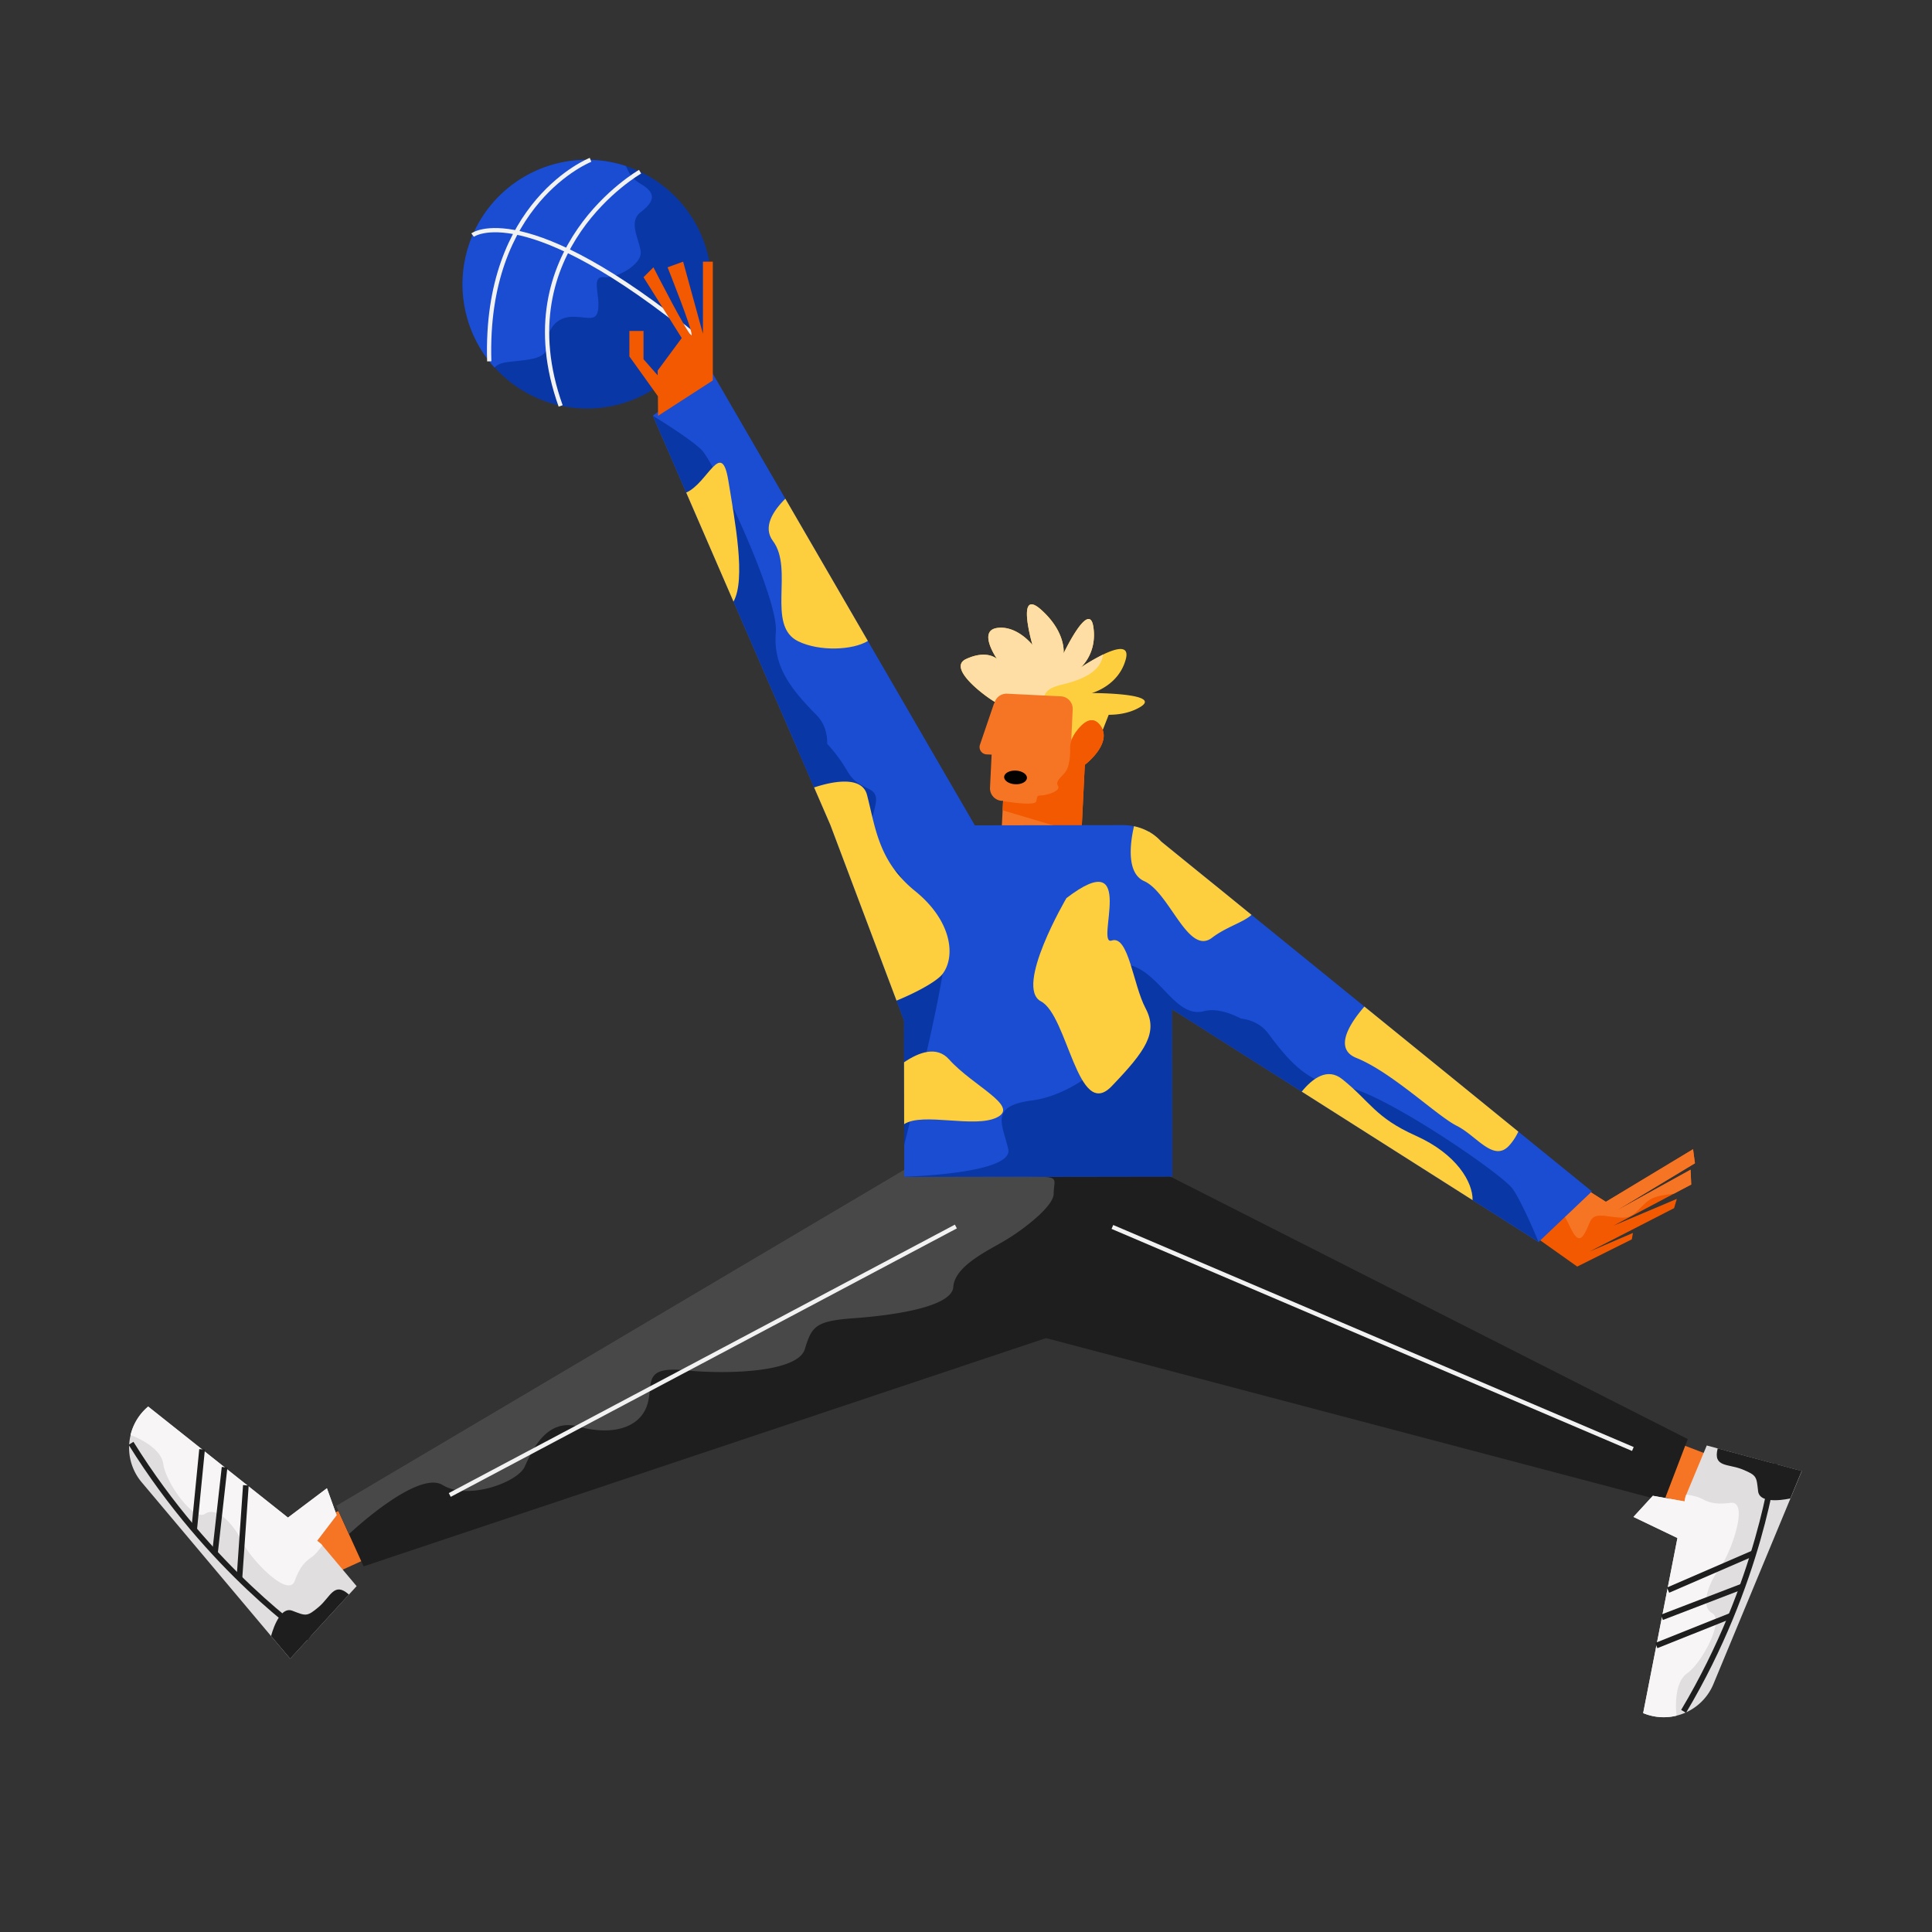 <svg id="Capa_1" data-name="Capa 1" xmlns="http://www.w3.org/2000/svg" viewBox="0 0 1366 1366"><rect x="0" y="0" width="1366" height="1366" fill="#333333" stroke="none"/><title>Mesa de trabajo 2</title><path d="M772,490s19-5,24-24c2.69-10.22-6.77-7.71-16.09-3.21A146.4,146.4,0,0,0,764.06,472c.91-.81,11.82-10.75,8.94-29-3-19-21,19-21,19s2-15-16-31-6,25-6,25-11-14-25-12,0,22,0,22-7-7-22,0,20,31,22,31h47l-1,39h9l3.42-18.82L777,523l6.9-17.62c7,0,15.07-1.25,22.1-5.38C823,490,772,490,772,490Z" fill="#fdcf3f"/><path d="M779.91,462.79C778.5,474.29,766.39,480.37,751,484c-12.08,2.84-12.55,6.7-14,13H705c-2,0-37-24-22-31s22,0,22,0-14-20,0-22,25,12,25,12-12-41,6-25,16,31,16,31,18-38,21-19c2.88,18.21-8,28.15-8.94,29A146.4,146.4,0,0,1,779.91,462.79Z" fill="#fedea4"/><rect x="1118.91" y="1013.54" width="93" height="39" transform="translate(446.29 -348.34) rotate(20.95)" fill="#f67524"/><polygon points="654.26 923.58 1176.51 1061.38 1193.31 1017.48 711.81 773.22 654.26 923.58" fill="#1e1e1e"/><path d="M1168.63,1057.57l22.42,4,.7-3.56,15-36,67.18,18.13-62.47,150.55a38,38,0,0,1-49.66,20.54l24.24-123.8-31.1-14.92Z" fill="#e0dede"/><path d="M1265.84,1059.44s-21.62,5.13-22.79-5.1-.78-11.15-10.94-15.36-21.13-1.28-17.62-14.94l59.39,16Z" fill="#1e1e1e"/><path d="M1168.63,1057.57l22.42,4,.7-3.56.53-1.27a50,50,0,0,1,8.93,2c4.62,1.91,8.47,5.68,22.24,3.81s.28,35.85-7.42,46-14.32,27.29-5.46,32-7,35-17.63,42.49-7.55,30-7.55,30h0a37.79,37.79,0,0,1-23.63-1.8l24.24-123.8-31.1-14.92Z" fill="#f7f5f5"/><path d="M1254.49,1034.83S1244.6,1119,1190.36,1210" fill="none" stroke="#1e1e1e" stroke-miterlimit="10" stroke-width="4"/><line x1="1171.09" y1="1163.46" x2="1224.06" y2="1142.3" fill="none" stroke="#1e1e1e" stroke-miterlimit="10" stroke-width="4"/><line x1="1175" y1="1143.52" x2="1232.01" y2="1121.63" fill="none" stroke="#1e1e1e" stroke-miterlimit="10" stroke-width="4"/><line x1="1179.39" y1="1124.29" x2="1239.86" y2="1098.09" fill="none" stroke="#1e1e1e" stroke-miterlimit="10" stroke-width="4"/><line x1="786.5" y1="867.5" x2="1154.5" y2="1024.5" fill="none" stroke="#f2f2f2" stroke-miterlimit="10" stroke-width="3"/><rect x="214.05" y="1060.58" width="93" height="39" transform="translate(-423.65 204.68) rotate(-24.45)" fill="#f67524"/><path d="M238,1071.28l-13.81,18.09,2.84,2.26,25.11,29.84-47,51.31L100.21,1048.07a37.84,37.84,0,0,1-8.79-27.72,37.43,37.43,0,0,1,.92-5.67,37.82,37.82,0,0,1,12.47-20.15L203.59,1073l27.56-20.76Z" fill="#e0dede"/><path d="M191.66,1156.74s5.38-21.56,15-17.89,10.27,4.43,18.68-2.66,10.85-18.16,21.37-8.77l-41.55,45.36Z" fill="#1e1e1e"/><path d="M238,1071.28l-13.81,18.09,2.84,2.26.88,1a49.63,49.63,0,0,1-5.84,7c-3.82,3.22-8.93,4.91-13.61,18s-32-16.23-37.4-27.73-17.66-25.27-26-19.59-27.89-22.27-29.62-35.2-23.16-20.5-23.16-20.5h0a37.82,37.82,0,0,1,12.47-20.15L203.59,1073l27.56-20.76Z" fill="#f7f5f5"/><path d="M218.73,1158s-70.16-47.47-126.08-137.52" fill="none" stroke="#1e1e1e" stroke-miterlimit="10" stroke-width="4"/><line x1="142.87" y1="1024.76" x2="137.29" y2="1081.53" fill="none" stroke="#1e1e1e" stroke-miterlimit="10" stroke-width="4"/><line x1="158.78" y1="1037.4" x2="152" y2="1098.09" fill="none" stroke="#1e1e1e" stroke-miterlimit="10" stroke-width="4"/><line x1="173.84" y1="1050.15" x2="169.29" y2="1115.89" fill="none" stroke="#1e1e1e" stroke-miterlimit="10" stroke-width="4"/><polygon points="769.1 936.21 257.08 1107.48 246.71 1084.68 237.62 1064.69 662.77 813.13 702.47 789.64 721.26 830.98 734.26 859.56 769.1 936.21" fill="#1e1e1e"/><path d="M745,844c0,4.07-4.51,9.79-10.74,15.56A149.87,149.87,0,0,1,709,878c-14,8-34,18-35,32s-42,20-70,22-30,6-35,22-53,18-84.8,14.84S463,980,457,995s-25,20-47.89,13.67S376,1026,371,1037s-40,24-58,13-66.29,34.68-66.29,34.68l-9.09-20L662.77,813.13A54.56,54.56,0,0,1,671,817c13.55,7.84,34.72,12.13,50.26,14a148.74,148.74,0,0,0,15.18,1.12C748.89,832.2,745,835,745,844Z" fill="#494848"/><path d="M503,201a87.93,87.93,0,1,1-60.43-83.59A88,88,0,0,1,503,201Z" fill="#0a37a6"/><path d="M453,178c1,9-17,19-26,18s-3,12-4,22-7,6-18,6-18,8-17.93,19.16S375,254,359,256c-5,.63-7.69,2.05-9.32,3.95a88,88,0,0,1,92.89-142.54c2.08,4.61,3.85,8.75,10.43,12.59,12,7,9,13,0,20S452,169,453,178Z" fill="#1a4dd1"/><path d="M452.57,121.41S356.81,176.05,396.4,287" fill="none" stroke="#f2f2f2" stroke-miterlimit="10" stroke-width="3"/><path d="M417.54,113s-75.2,29.49-71.62,142.48" fill="none" stroke="#f2f2f2" stroke-miterlimit="10" stroke-width="3"/><path d="M334.15,166.21s36.64-27.7,160,73.3" fill="none" stroke="#f2f2f2" stroke-miterlimit="10" stroke-width="3"/><path d="M767,540.77l-2.37,48.35-1.52-.08-54.89-2.69.67-13.43.26-5.54.06-1.17-.86,0a8.85,8.85,0,0,1-8.37-9.24l1.14-23.43-3.58-.16a5.19,5.19,0,0,1-4.66-6.87l10-29.34.1.35a8.84,8.84,0,0,1,9.07-7.05l38,1.86a8.84,8.84,0,0,1,8.39,9.24l-1,21.48c.09-.17.83-1.58,2-3.44.57-.9,1.26-1.9,2-2.92a1,1,0,0,0,.15-.19c4.2-5.47,10.82-11.22,16.46-3.42C787.07,525.6,767,540.77,767,540.77Z" fill="#f67524"/><ellipse cx="718.05" cy="549.68" rx="4.84" ry="8.07" transform="translate(133.93 1240.01) rotate(-87.2)" fill="#040101"/><path d="M767,540.77l-2.37,48.35-1.52-.08-54.22-16.12.26-5.54.37-.92s22,3.7,23.09.24-.22-4.12,3.9-4.33,13.68-3.15,11.55-6.68,2.36-6,5.3-10,3.47-12.57,3.25-16.69c-.15-2.89,1.22-6.65,2.8-9.44a15.61,15.61,0,0,1,2-2.92,1,1,0,0,0,.15-.19c4.2-5.47,10.82-11.22,16.46-3.42C787.07,525.6,767,540.77,767,540.77Z" fill="#f25900"/><path d="M639.34,832.1V832l0-22.21h0l0-14.94v-.24l-.07-43.51-.05-29.61,0-16.22v-1.41l0-24.2-.09-50.4v-6.56l0-8.58V614c0-12,7.93-22.34,19.5-27.3a37.91,37.91,0,0,1,10.77-2.86,37,37,0,0,1,4.62-.28l15.35,0,104.2-.18a39.7,39.7,0,0,1,8.38.87,37.51,37.51,0,0,1,10.67,4l.6.34A33.79,33.79,0,0,1,821,595a27.8,27.8,0,0,1,7.42,18.66l0,8.91,0,21.29h0l.1,61.86v7.84l0,16.39.06,35.33.1,52.77,0,13.76Z" fill="#1a4dd1"/><polygon points="1198.39 822.47 1142.74 856.05 1195.3 827.02 1195.77 837.48 1183.45 844.01 1140.9 866.55 1185.57 847.67 1183.66 854.2 1123.92 884.86 1154.55 871.75 1153.76 876.26 1115.16 895.52 1086.59 875.26 1104.73 857.58 1121.7 841.02 1135.42 849.72 1197.06 812.53 1198.39 822.47" fill="#f25900"/><path d="M1198.39,822.47l-55.65,33.58,52.56-29,.47,10.46L1183.45,844c-15.45,1.76-17.23,3.56-24.37,10.84s-9.92,6.76-23.25,4.95-10.22,4.53-16.23,13.47S1108.94,861.17,1105,859c-.41-.24-.5-.72-.3-1.41l17-16.56,13.72,8.7,61.64-37.19Z" fill="#f67524"/><polygon points="1125.53 842.36 1087.81 878.16 1041.18 848.54 985.37 813.1 920.39 771.82 919.77 771.43 903.88 761.34 847.05 725.25 828.57 713.52 821.58 709.08 810.19 701.84 810.46 688.25 810.58 682.07 811.73 624.51 812.45 588.16 812.45 588.02 813.05 588.5 820.98 594.95 849.22 617.88 862.94 629.03 884.87 646.85 964.68 711.68 966.44 713.11 1023.11 759.16 1073.5 800.09 1079.57 805.02 1125.53 842.36" fill="#1a4dd1"/><polygon points="705.26 611.16 666 698 664.34 701.07 645 737 639.15 721.47 633.88 707.49 587.1 583.27 575.61 556.76 575.1 555.59 564.42 530.97 540.82 476.56 518.61 425.36 509.89 405.26 485.18 348.29 461.6 293.93 502.85 262.25 532.56 313.48 555.26 352.6 569.06 376.39 605.7 439.55 613.62 453.2 672.62 554.9 681.49 570.19 689.2 583.48 705.26 611.16" fill="#1a4dd1"/><path d="M497,185v51l-14-51-11,4s18,45,17,48-27-48-27-48l-7,7,27,43-17,23,0,3.37L455,254V234H445v18l20.16,28.13.12,13.88L504,269V185Z" fill="#f25900"/><path d="M667,678c-3-11-25.82-30.84-28-48.76l0-.21c-2.05-18-8-12-20-20s-3-25,0-40-11-8-20-24a110.71,110.71,0,0,0-14.14-19.1c.13-7.17-1.76-14.47-7.61-20.41C559,487,546.47,471.07,548.55,447s-43.36-120.34-52.83-129.24-34-23.71-34-23.71L564.47,530.88l-.05.09,10.68,24.62,12,27.68,52,138.2.12,73.12,0,15.18c.17-.68,18-70.71,25-108.7C666.54,689.29,667.71,680.59,667,678Z" fill="#0a37a6"/><path d="M1087.75,878s-10.8-26.52-18.12-37.27-95.27-70.63-119.42-72.33-37.88-16.55-53.34-37.48c-5.06-6.85-12.16-9.83-19.43-10.76-8.29-4.26-18-7.41-26.44-5.18s-15.55-2.63-22.44-9.32c-5.77-5.6-11.49-12.46-18.1-17.43A35.11,35.11,0,0,0,801,683c-20-7-14,28-9,44s-31,47-62,51-21,17-17.13,34.53c3.73,16.84-68,19.3-73.53,19.46v.11l189.45-.33,0-13.76-.1-52.77-.06-35.33,0-16.39,18.48,11.73,56.83,36.09,0-.06Z" fill="#0a37a6"/><line x1="675.84" y1="867.19" x2="318" y2="1057" fill="none" stroke="#f2f2f2" stroke-miterlimit="10" stroke-width="3"/><path d="M613.62,453.2c-10.86,6.56-34.06,7.5-49.12.3-23-11-3-51-18-71-7.21-9.61-.33-20.84,8.76-29.9l13.8,23.79,36.64,63.16Z" fill="#fdcf3f"/><path d="M518.61,425.36l-8.72-20.1-24.71-57c15.34-6.66,24.92-38.52,29.82-8.29C519.7,369,527.46,409.57,518.61,425.36Z" fill="#fdcf3f"/><path d="M666.43,688.61c-3.35,4.4-14.34,10.9-27.31,16.64q-2.57,1.14-5.24,2.24L587.1,583.27l-11.49-26.51c15-5,34-7.7,37.39,5.24,5.31,20.37,7.49,41.52,26,60.68a86.17,86.17,0,0,0,8,7.32C673,651,675.86,676.22,666.43,688.61Z" fill="#fdcf3f"/><path d="M754,635s-37,63-18,73,26,85,50,60,33-38,24-55-12-52-24-48S805,596,754,635Z" fill="#fdcf3f"/><path d="M884.87,646.85C879.06,652.21,867,655.35,857,663c-10.32,7.89-19.16-5.58-28.54-19.18h0c-5.29-7.66-10.75-15.36-16.73-19.3A19.43,19.43,0,0,0,809,623c-12.77-5.67-9.94-27-7.22-38.83a37.51,37.51,0,0,1,10.67,4V588l.6.48A33.79,33.79,0,0,1,821,595l28.24,22.93L862.94,629Z" fill="#fdcf3f"/><path d="M1041.18,848.44v.1L985.37,813.1l-65-41.28C928,762.46,938.5,754.6,949,763c20,16,23,27,52,40S1041.36,835.89,1041.18,848.44Z" fill="#fdcf3f"/><path d="M1073.5,800.09A38.21,38.21,0,0,1,1067,810c-11,12-23-7-37-14s-46-38-71-48c-16.33-6.53-4.5-24.59,5.68-36.32l1.76,1.43,56.67,46Z" fill="#fdcf3f"/><path d="M705,790c-15.89,8-52.5-3.84-65.73,4.83v-.24l-.07-43.51c10.51-7.14,23.11-11.79,31.8-2.08C688,768,721,782,705,790Z" fill="#fdcf3f"/></svg>